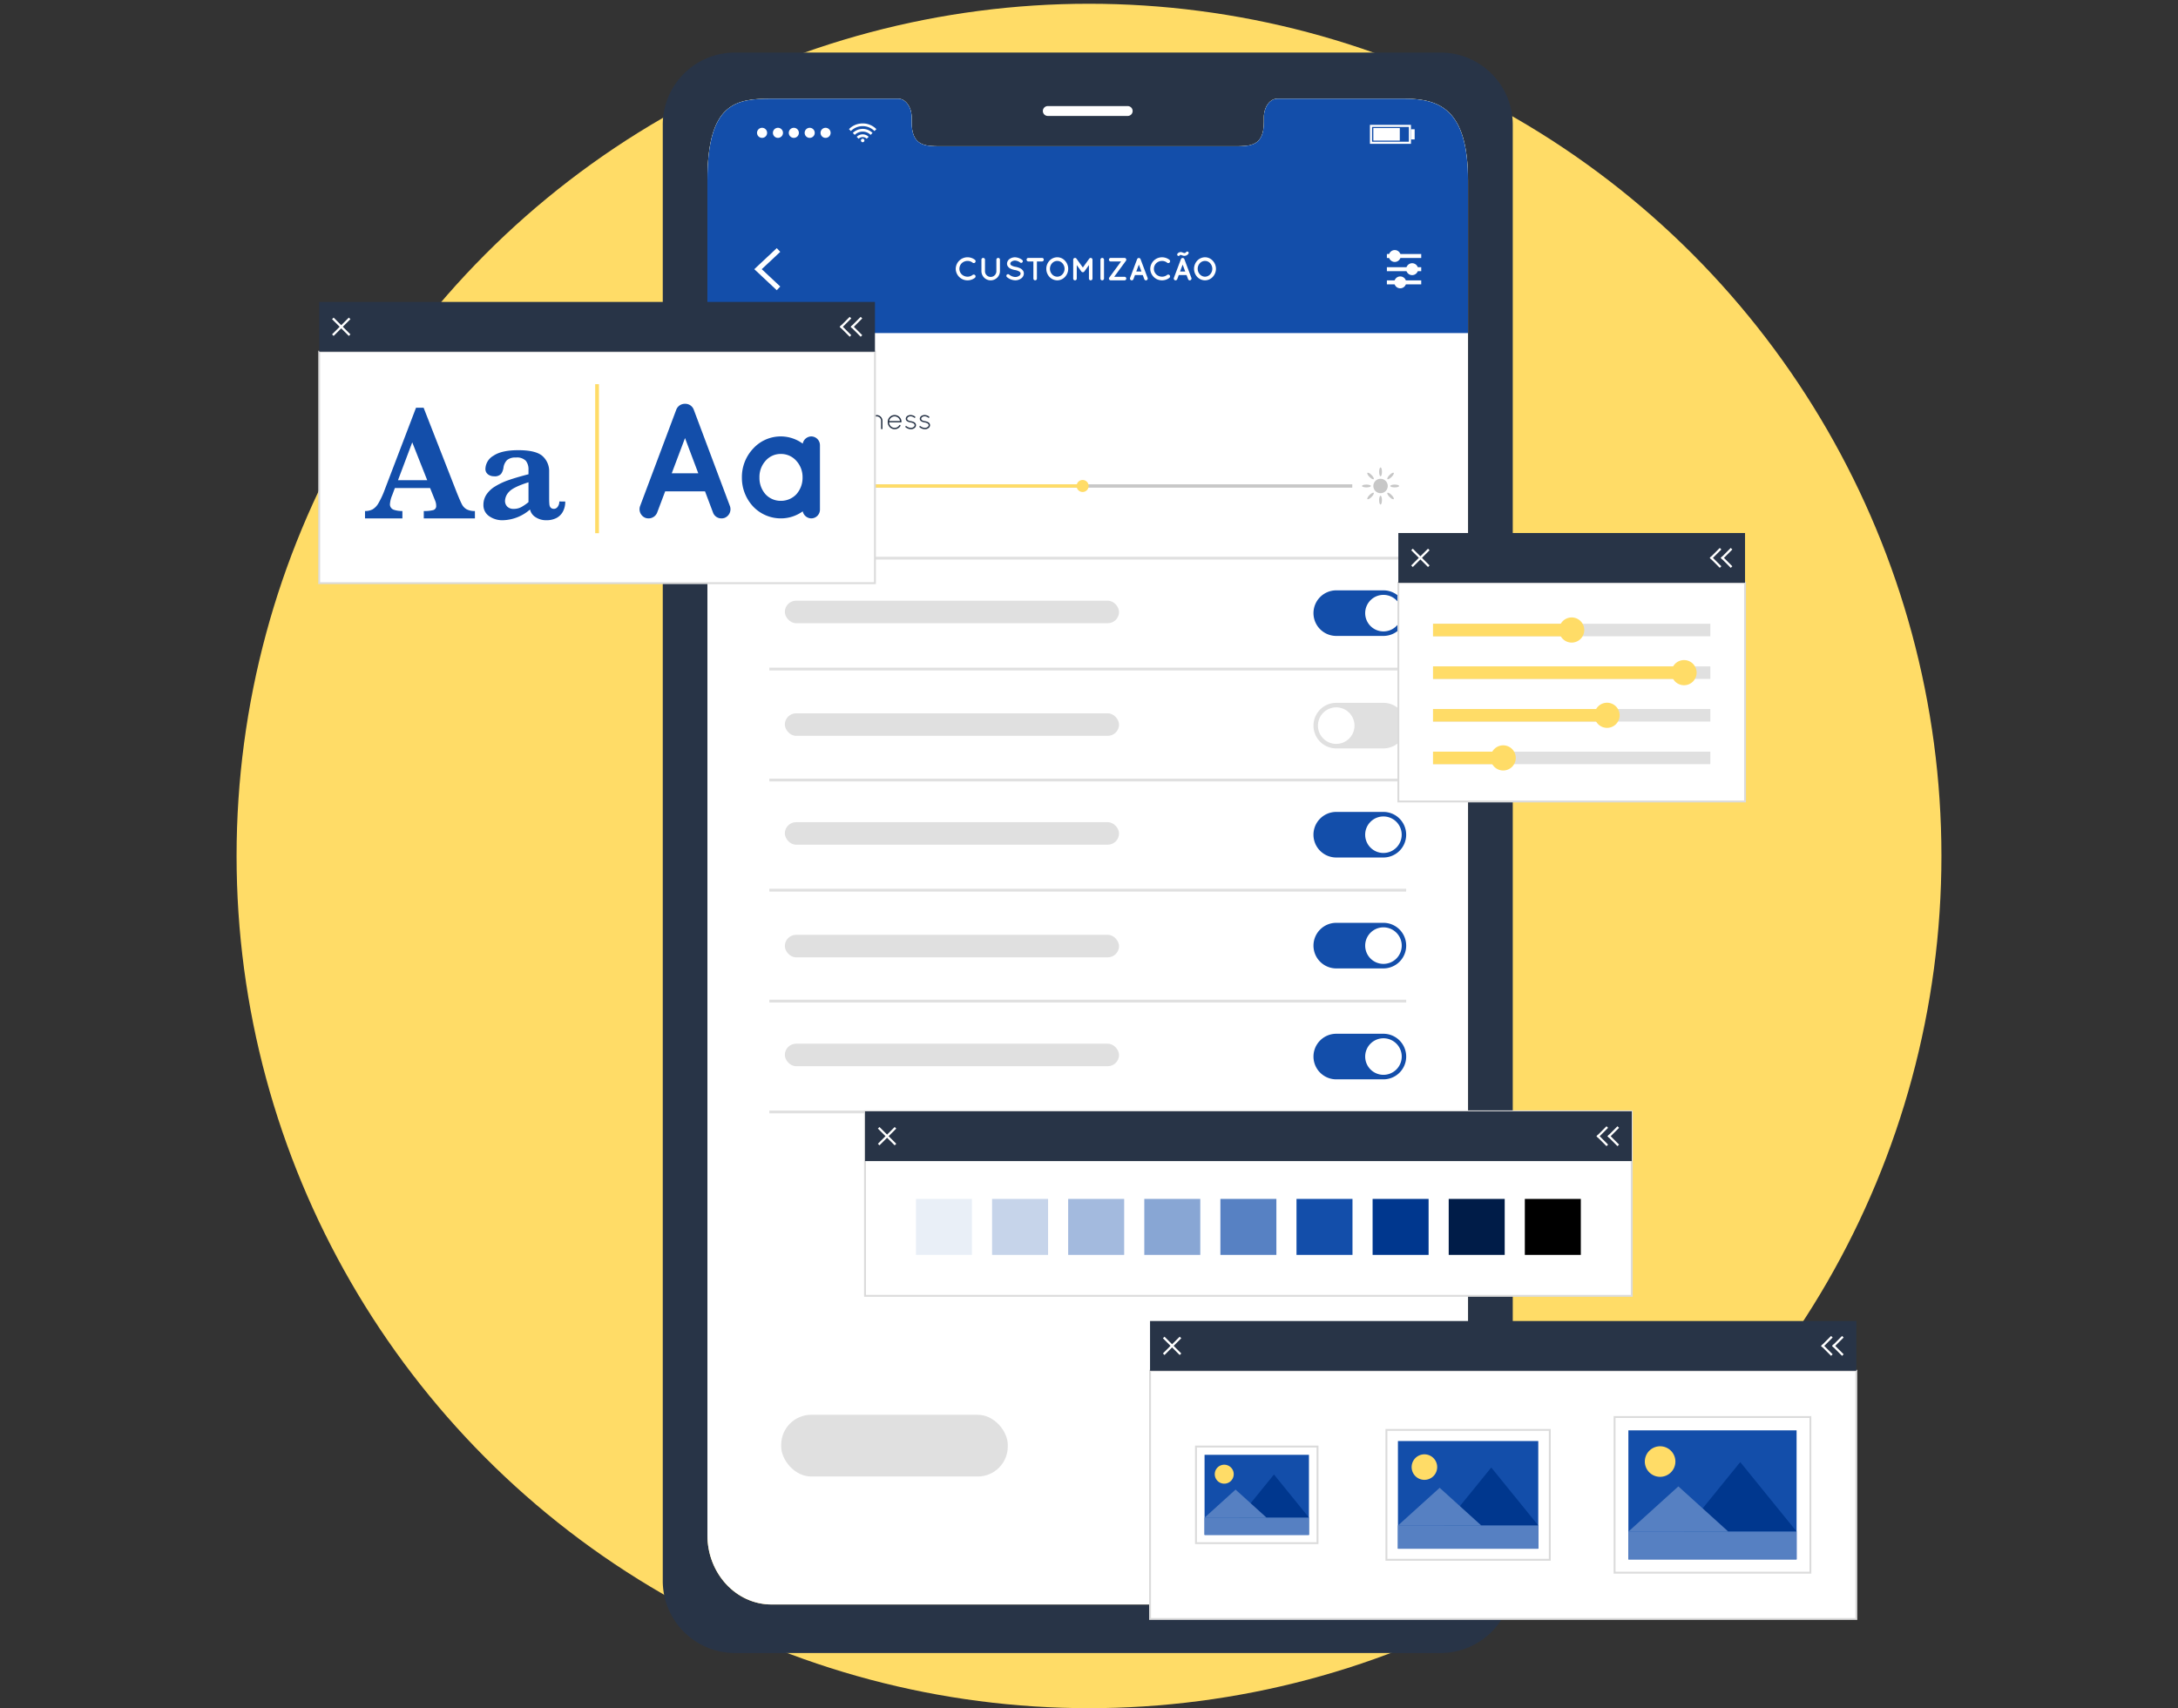<svg xmlns="http://www.w3.org/2000/svg" width="580" height="455" viewBox="0 0 580 455">
  <rect x="0" y="0" width="580" height="455" fill="#333333" stroke="none"/>
  <g id="Grupo_11836" data-name="Grupo 11836" transform="translate(-1000 -835)">
    <rect id="Retângulo_1121" data-name="Retângulo 1121" width="580" height="455" transform="translate(1000 835)" fill="none"/>
    <circle id="Elipse_148" data-name="Elipse 148" cx="227" cy="227" r="227" transform="translate(1063 836)" fill="#ffdc67"/>
    <g id="Grupo_5455" data-name="Grupo 5455" transform="translate(414.289 681.279)">
      <g id="Device" transform="translate(762.205 167.721)">
        <g id="Grupo_5402" data-name="Grupo 5402">
          <g id="Grupo_5376" data-name="Grupo 5376">
            <path id="Caminho_4270" data-name="Caminho 4270" d="M960.168,167.721H771.92a19.218,19.218,0,0,0-19.041,19.4V574.627a19.232,19.232,0,0,0,19.041,19.4H960.168a19.251,19.251,0,0,0,19.063-19.4V187.118A19.237,19.237,0,0,0,960.168,167.721Zm7.149,394.925c0,10.2-7.639,18.451-17.059,18.451H781.852c-9.443,0-17.081-8.251-17.081-18.451V201.805c0-20.778,7.639-21.791,17.081-21.791h33.739c1.96,0,3.563,2.227,3.563,4.988v1.191c0,6.469,3.541,6.492,7.884,6.492H905.05c4.387,0,7.906-.022,7.906-6.492V185c0-2.761,1.581-4.988,3.574-4.988h33.728c9.42,0,17.059,2.761,17.059,21.791Z" transform="translate(-752.879 -167.721)" fill="#283447"/>
            <line id="Linha_1" data-name="Linha 1" x1="0.635" transform="translate(11.263 372.054)" fill="none"/>
            <g id="Grupo_5375" data-name="Grupo 5375" transform="translate(11.892 12.293)">
              <path id="Caminho_4271" data-name="Caminho 4271" d="M966.1,200.552V561.393c0,10.2-7.639,18.451-17.059,18.451H780.64c-9.443,0-17.081-8.251-17.081-18.451V200.552c0-20.778,7.639-21.791,17.081-21.791h33.739c1.96,0,3.563,2.227,3.563,4.988v1.191c0,6.469,3.541,6.492,7.884,6.492h78.012c4.387,0,7.906-.022,7.906-6.492v-1.191c0-2.761,1.581-4.988,3.574-4.988h33.728C958.466,178.761,966.1,181.522,966.1,200.552Z" transform="translate(-763.559 -178.761)" fill="#fff"/>
              <g id="Grupo_5374" data-name="Grupo 5374">
                <path id="Caminho_4272" data-name="Caminho 4272" d="M966.1,200.552v40.637H763.559V200.552c0-20.778,7.639-21.791,17.081-21.791h33.739c1.96,0,3.563,2.227,3.563,4.988v1.191c0,6.469,3.541,6.492,7.884,6.492h78.012c4.387,0,7.906-.022,7.906-6.492v-1.191c0-2.761,1.581-4.988,3.574-4.988h33.728C958.466,178.761,966.1,181.522,966.1,200.552Z" transform="translate(-763.559 -178.761)" fill="#134eaa"/>
                <g id="Grupo_5369" data-name="Grupo 5369" transform="translate(13.212 6.587)">
                  <g id="u5Zjqx" transform="translate(24.481)">
                    <g id="Grupo_5366" data-name="Grupo 5366">
                      <path id="Caminho_4273" data-name="Caminho 4273" d="M804.712,186.195c-.109.108-.218.215-.326.323l-.185.186a4.436,4.436,0,0,0-6.283,0c-.059-.06-.117-.122-.176-.184l-.322-.323-.01-.006v-.008l.023-.02c.138-.121.272-.248.413-.365a5.066,5.066,0,0,1,2.216-1.031c.208-.039.421-.059.631-.085.071-.009.538-.01.552-.009.144.011.287.017.431.032a4.878,4.878,0,0,1,1.158.277,4.975,4.975,0,0,1,.784.366,4.8,4.8,0,0,1,.748.524c.118.1.23.206.345.31Z" transform="translate(-797.41 -184.677)" fill="#fff"/>
                      <path id="Caminho_4274" data-name="Caminho 4274" d="M798.846,187.58l-.514-.511a3.63,3.63,0,0,1,2.1-1.052,3.672,3.672,0,0,1,3.151,1.046l-.517.514a2.983,2.983,0,0,0-4.216,0Z" transform="translate(-797.305 -184.529)" fill="#fff"/>
                      <path id="Caminho_4275" data-name="Caminho 4275" d="M802.443,187.947l-.513.511a1.524,1.524,0,0,0-2.159,0l-.511-.511A2.237,2.237,0,0,1,802.443,187.947Z" transform="translate(-797.2 -184.381)" fill="#fff"/>
                    </g>
                    <path id="Caminho_4276" data-name="Caminho 4276" d="M801.2,188.8a.463.463,0,1,1-.463-.463A.463.463,0,0,1,801.2,188.8Z" transform="translate(-797.085 -184.261)" fill="#fff"/>
                  </g>
                  <g id="Grupo_5367" data-name="Grupo 5367" transform="translate(0 1.161)">
                    <path id="Caminho_4277" data-name="Caminho 4277" d="M775.424,187.061a1.342,1.342,0,1,1,1.343,1.343A1.343,1.343,0,0,1,775.424,187.061Z" transform="translate(-775.424 -185.719)" fill="#fff"/>
                    <path id="Caminho_4278" data-name="Caminho 4278" d="M779.221,187.061a1.342,1.342,0,1,1,1.343,1.343A1.343,1.343,0,0,1,779.221,187.061Z" transform="translate(-774.993 -185.719)" fill="#fff"/>
                    <path id="Caminho_4279" data-name="Caminho 4279" d="M783.018,187.061a1.342,1.342,0,1,1,1.343,1.343A1.343,1.343,0,0,1,783.018,187.061Z" transform="translate(-774.562 -185.719)" fill="#fff"/>
                    <path id="Caminho_4280" data-name="Caminho 4280" d="M786.815,187.061a1.342,1.342,0,1,1,1.343,1.343A1.343,1.343,0,0,1,786.815,187.061Z" transform="translate(-774.131 -185.719)" fill="#fff"/>
                    <path id="Caminho_4281" data-name="Caminho 4281" d="M790.612,187.061a1.342,1.342,0,1,1,1.343,1.343A1.343,1.343,0,0,1,790.612,187.061Z" transform="translate(-773.7 -185.719)" fill="#fff"/>
                  </g>
                  <g id="Grupo_5368" data-name="Grupo 5368" transform="translate(163.217 0.371)">
                    <path id="Caminho_4282" data-name="Caminho 4282" d="M932.931,190.072H922V185.01h10.927Zm-10.37-.557h9.813v-3.948h-9.813Z" transform="translate(-922.004 -185.01)" fill="#fff"/>
                    <rect id="Retângulo_1168" data-name="Retângulo 1168" width="7.044" height="3.343" transform="translate(0.906 0.86)" fill="#fff"/>
                    <rect id="Retângulo_1169" data-name="Retângulo 1169" width="0.972" height="2.708" transform="translate(10.934 1.177)" fill="#fff"/>
                  </g>
                </g>
                <g id="Grupo_5370" data-name="Grupo 5370" transform="translate(12.481 39.802)">
                  <path id="Caminho_4283" data-name="Caminho 4283" d="M780.752,225.719l-5.984-5.607,5.984-5.606.929.989-4.928,4.617,4.928,4.618Z" transform="translate(-774.768 -214.506)" fill="#fff"/>
                </g>
                <g id="Grupo_5371" data-name="Grupo 5371" transform="translate(180.941 40.312)">
                  <rect id="Retângulo_1170" data-name="Retângulo 1170" width="9.147" height="1.061" transform="translate(0 1.054)" fill="#fff"/>
                  <rect id="Retângulo_1171" data-name="Retângulo 1171" width="9.147" height="1.061" transform="translate(0 4.566)" fill="#fff"/>
                  <rect id="Retângulo_1172" data-name="Retângulo 1172" width="9.147" height="1.061" transform="translate(0 8.078)" fill="#fff"/>
                  <circle id="Elipse_127" data-name="Elipse 127" cx="1.585" cy="1.585" r="1.585" transform="translate(0.513)" fill="#fff"/>
                  <path id="Caminho_4284" data-name="Caminho 4284" d="M933.843,219.7a1.585,1.585,0,1,1-1.585-1.585A1.585,1.585,0,0,1,933.843,219.7Z" transform="translate(-925.532 -214.606)" fill="#fff"/>
                  <circle id="Elipse_128" data-name="Elipse 128" cx="1.585" cy="1.585" r="1.585" transform="translate(1.971 7.023)" fill="#fff"/>
                </g>
                <g id="Grupo_7239" data-name="Grupo 7239" transform="translate(18.05 -26.959)">
                  <g id="Grupo_7239-2" data-name="Grupo 7239">
                    <path id="Caminho_4293" data-name="Caminho 4293" d="M48.075,72.266a3.13,3.13,0,0,1,3.13-3.07,3.2,3.2,0,0,1,1.971.665.49.49,0,1,1-.6.776,2.119,2.119,0,0,0-1.373-.469,2.252,2.252,0,0,0-1.534.614,2.1,2.1,0,0,0-.622,1.484,2.072,2.072,0,0,0,.622,1.484,2.26,2.26,0,0,0,1.534.615,2.138,2.138,0,0,0,1.373-.47.518.518,0,0,1,.683.094.5.5,0,0,1-.085.683,3.205,3.205,0,0,1-1.971.666A3.122,3.122,0,0,1,48.075,72.266Z" fill="#fff"/>
                    <path id="Caminho_6782" data-name="Caminho 6782" d="M99.875,72.266A3.13,3.13,0,0,1,103,69.2a3.2,3.2,0,0,1,1.971.665.49.49,0,1,1-.6.776A2.119,2.119,0,0,0,103,70.168a2.25,2.25,0,0,0-1.534.614,2.1,2.1,0,0,0-.622,1.484,2.072,2.072,0,0,0,.622,1.484,2.26,2.26,0,0,0,1.534.615,2.138,2.138,0,0,0,1.373-.47.518.518,0,0,1,.683.094.5.5,0,0,1-.085.683,3.205,3.205,0,0,1-1.971.666A3.122,3.122,0,0,1,99.875,72.266Z" fill="#fff"/>
                    <path id="Caminho_4294" data-name="Caminho 4294" d="M57.383,75.337a2.461,2.461,0,0,1-2.465-2.457V69.835a.462.462,0,0,1,.455-.469h.014a.474.474,0,0,1,.479.469v3.037a1.518,1.518,0,1,0,3.035.079c0-.027,0-.053,0-.079V69.835a.469.469,0,0,1,.469-.469h.009a.462.462,0,0,1,.47.454v3.052A2.468,2.468,0,0,1,57.383,75.337Z" fill="#fff"/>
                    <path id="Caminho_4295" data-name="Caminho 4295" d="M61.66,73.853a.442.442,0,0,1,.622-.059,2.786,2.786,0,0,0,1.629.656,1.849,1.849,0,0,0,1.067-.315.767.767,0,0,0,.366-.615.487.487,0,0,0-.077-.273.793.793,0,0,0-.256-.256,3.39,3.39,0,0,0-1.168-.4h-.017a4.7,4.7,0,0,1-1.1-.332,1.851,1.851,0,0,1-.794-.666,1.323,1.323,0,0,1-.2-.7,1.578,1.578,0,0,1,.683-1.246A2.516,2.516,0,0,1,63.89,69.2a3.334,3.334,0,0,1,1.858.681.437.437,0,0,1,.12.606.432.432,0,0,1-.593.137l-.013-.009a2.475,2.475,0,0,0-1.373-.546,1.627,1.627,0,0,0-.955.29.674.674,0,0,0-.324.538.409.409,0,0,0,.06.238.8.8,0,0,0,.23.223,2.958,2.958,0,0,0,1.066.374h.017a5.052,5.052,0,0,1,1.177.359,1.991,1.991,0,0,1,.854.708,1.389,1.389,0,0,1,.2.725,1.65,1.65,0,0,1-.734,1.322,2.667,2.667,0,0,1-1.578.487,3.673,3.673,0,0,1-2.184-.853A.454.454,0,0,1,61.66,73.853Z" fill="#fff"/>
                    <path id="Caminho_4296" data-name="Caminho 4296" d="M71.054,70.309H69.692v4.554a.462.462,0,0,1-.454.47h-.014a.469.469,0,0,1-.469-.467V70.309H67.412a.475.475,0,0,1-.469-.478.461.461,0,0,1,.453-.469h3.658a.467.467,0,0,1,.469.465v0A.48.48,0,0,1,71.054,70.309Z" fill="#fff"/>
                    <path id="Caminho_4297" data-name="Caminho 4297" d="M77.165,70.108a3.131,3.131,0,0,1,0,4.316,2.8,2.8,0,0,1-2.038.913,2.88,2.88,0,0,1-2.09-.913,3.182,3.182,0,0,1,0-4.316,2.845,2.845,0,0,1,2.09-.912A2.755,2.755,0,0,1,77.165,70.108Zm-.11,2.158a2.208,2.208,0,0,0-.58-1.492,1.84,1.84,0,0,0-2.6-.13,1.771,1.771,0,0,0-.13.13,2.165,2.165,0,0,0-.579,1.492,2.129,2.129,0,0,0,.579,1.484,1.822,1.822,0,0,0,2.572.157,1.937,1.937,0,0,0,.157-.157A2.174,2.174,0,0,0,77.055,72.266Z" fill="#fff"/>
                    <path id="Caminho_4298" data-name="Caminho 4298" d="M84.494,69.835v5.032a.481.481,0,0,1-.477.47.469.469,0,0,1-.469-.467V71.277l-1.229,1.7a.462.462,0,0,1-.383.2h-.017a.481.481,0,0,1-.393-.2l-1.219-1.7v3.59a.474.474,0,0,1-.948,0V69.835a.474.474,0,0,1,.47-.469h.025a.461.461,0,0,1,.376.2l1.7,2.354,1.7-2.354a.463.463,0,0,1,.384-.2h.009A.484.484,0,0,1,84.494,69.835Z" fill="#fff"/>
                    <path id="Caminho_4299" data-name="Caminho 4299" d="M86.613,69.835a.461.461,0,0,1,.453-.469h.016a.474.474,0,0,1,.478.469v5.032a.476.476,0,0,1-.478.47.462.462,0,0,1-.469-.455V69.835Z" fill="#fff"/>
                    <path id="Caminho_4300" data-name="Caminho 4300" d="M93.409,70.117,90.27,74.391h2.747a.476.476,0,0,1,.478.476h0a.47.47,0,0,1-.47.47H89.34a.3.3,0,0,1-.085-.009.038.038,0,0,1-.027-.008c-.017,0-.034-.009-.059-.009-.009-.009-.018-.009-.026-.026a.163.163,0,0,1-.043-.018c-.016-.008-.025-.008-.033-.017v-.009a.039.039,0,0,1-.026-.017.271.271,0,0,1-.034-.042.164.164,0,0,1-.033-.026c-.009-.009-.018-.026-.026-.035a.37.37,0,0,1-.017-.042c-.009-.017-.027-.026-.027-.042a.114.114,0,0,0-.017-.051.05.05,0,0,1-.009-.035c0-.017-.008-.042-.008-.06v-.033a.135.135,0,0,1,.008-.06v-.042c.009-.009.009-.026.018-.042s.006-.029.008-.043a.045.045,0,0,0,.027-.033.186.186,0,0,0,.025-.043h.009L92.1,70.315H89.34a.475.475,0,0,1-.469-.478.462.462,0,0,1,.455-.469h3.758c.009,0,.027.008.036.008.025,0,.033.009.051.009a.041.041,0,0,1,.033.018.047.047,0,0,1,.042.026c.017.008.026.017.043.025H93.3c.016.009.016.018.024.026a.1.1,0,0,1,.033.035c.009.009.018.026.027.033a.063.063,0,0,1,.033.035.188.188,0,0,0,.027.042.068.068,0,0,0,.017.035.3.3,0,0,0,.008.051.047.047,0,0,1,.018.043.11.11,0,0,1,.009.051V69.9a.067.067,0,0,0-.009.035c0,.026-.018.035-.018.051a.166.166,0,0,1-.017.051c-.008.009-.008.018-.017.026a.273.273,0,0,1-.026.043Z" fill="#fff"/>
                    <path id="Caminho_4301" data-name="Caminho 4301" d="M97.881,73.929H95.809l-.418,1.109a.481.481,0,0,1-.444.3.517.517,0,0,1-.161-.026A.485.485,0,0,1,94.5,74.7l1.885-5.023a.491.491,0,0,1,.9,0L99.173,74.7a.484.484,0,0,1-.281.615.489.489,0,0,1-.161.026.458.458,0,0,1-.435-.3Zm-.35-.939-.691-1.834-.69,1.834Z" fill="#fff"/>
                    <path id="Caminho_6783" data-name="Caminho 6783" d="M109.543,73.929h-2.072l-.418,1.109a.481.481,0,0,1-.444.3.517.517,0,0,1-.161-.026.485.485,0,0,1-.282-.615l1.885-5.023a.491.491,0,0,1,.9,0l1.884,5.023a.484.484,0,0,1-.281.615.489.489,0,0,1-.161.026.458.458,0,0,1-.435-.3Zm-.35-.939-.691-1.834-.69,1.834Z" fill="#fff"/>
                    <path id="Caminho_4304" data-name="Caminho 4304" d="M116.51,70.108a3.135,3.135,0,0,1,0,4.316,2.8,2.8,0,0,1-2.039.913,2.88,2.88,0,0,1-2.09-.913,3.182,3.182,0,0,1,0-4.316,2.845,2.845,0,0,1,2.09-.912A2.759,2.759,0,0,1,116.51,70.108Zm-.111,2.158a2.208,2.208,0,0,0-.58-1.492,1.832,1.832,0,0,0-1.347-.606,1.857,1.857,0,0,0-1.383.606,2.17,2.17,0,0,0-.579,1.492,2.135,2.135,0,0,0,.579,1.484,1.87,1.87,0,0,0,1.383.615,1.847,1.847,0,0,0,1.347-.615,2.173,2.173,0,0,0,.581-1.484Z" fill="#fff"/>
                  </g>
                  <g id="Grupo_7239-3" data-name="Grupo 7239">
                    <path id="Caminho_6782-2" data-name="Caminho 6782" d="M107.424,68.84a.375.375,0,0,1-.31-.586,1.1,1.1,0,0,1,1.356-.331l.125.043a1.815,1.815,0,0,0,.336.1c.244.046.434-.171.51-.261a.375.375,0,1,1,.575.481,1.318,1.318,0,0,1-1.194.522,2.5,2.5,0,0,1-.475-.131l-.115-.039c-.378-.127-.437-.046-.5.041A.372.372,0,0,1,107.424,68.84Z" fill="#fff"/>
                  </g>
                </g>
              </g>
              <path id="Caminho_4306" data-name="Caminho 4306" d="M866.374,183.152h-21.28a1.313,1.313,0,0,1-1.314-1.314h0a1.313,1.313,0,0,1,1.314-1.314h21.28a1.313,1.313,0,0,1,1.314,1.314h0A1.313,1.313,0,0,1,866.374,183.152Z" transform="translate(-754.454 -178.561)" fill="#fff"/>
            </g>
          </g>
          <g id="Grupo_5401" data-name="Grupo 5401" transform="translate(28.378 94.914)">
            <g id="Grupo_5379" data-name="Grupo 5379" transform="translate(0.004 48.333)">
              <line id="Linha_2" data-name="Linha 2" x2="169.592" transform="translate(0 20.967)" fill="none" stroke="#e0e0e0" stroke-miterlimit="10" stroke-width="0.75"/>
              <g id="Grupo_5377" data-name="Grupo 5377" transform="translate(144.902)">
                <path id="Caminho_4307" data-name="Caminho 4307" d="M927.119,308.509H914.573a6.071,6.071,0,0,1-6.072-6.071h0a6.071,6.071,0,0,1,6.072-6.072h12.546a6.071,6.071,0,0,1,6.072,6.072h0A6.071,6.071,0,0,1,927.119,308.509Z" transform="translate(-908.501 -296.366)" fill="#134eaa"/>
                <path id="Caminho_4308" data-name="Caminho 4308" d="M930.6,302.315a4.866,4.866,0,1,1-4.866-4.866A4.866,4.866,0,0,1,930.6,302.315Z" transform="translate(-907.098 -296.243)" fill="#fff"/>
              </g>
              <rect id="Retângulo_1363" data-name="Retângulo 1363" width="89" height="6" rx="3" transform="translate(4.124 2.754)" fill="#e0e0e0"/>
            </g>
            <g id="Grupo_5382" data-name="Grupo 5382" transform="translate(0.004 78.296)">
              <line id="Linha_3" data-name="Linha 3" x2="169.592" transform="translate(0 20.555)" fill="none" stroke="#e0e0e0" stroke-miterlimit="10" stroke-width="0.75"/>
              <g id="Grupo_5380" data-name="Grupo 5380" transform="translate(144.902)">
                <path id="Caminho_4328" data-name="Caminho 4328" d="M914.573,323.275H927.12a6.071,6.071,0,0,1,6.071,6.072h0a6.072,6.072,0,0,1-6.071,6.072H914.573a6.072,6.072,0,0,1-6.072-6.072h0A6.071,6.071,0,0,1,914.573,323.275Z" transform="translate(-908.501 -323.275)" fill="#e0e0e0"/>
                <path id="Caminho_4329" data-name="Caminho 4329" d="M909.571,329.224a4.866,4.866,0,1,1,4.866,4.866A4.866,4.866,0,0,1,909.571,329.224Z" transform="translate(-908.38 -323.152)" fill="#fff"/>
              </g>
              <rect id="Retângulo_1362" data-name="Retângulo 1362" width="89" height="6" rx="3" transform="translate(4.124 2.791)" fill="#e0e0e0"/>
            </g>
            <g id="Grupo_5385" data-name="Grupo 5385" transform="translate(0.004 136.894)">
              <line id="Linha_4" data-name="Linha 4" x2="169.592" transform="translate(0 20.85)" fill="none" stroke="#e0e0e0" stroke-miterlimit="10" stroke-width="0.75"/>
              <g id="Grupo_5383" data-name="Grupo 5383" transform="translate(144.902)">
                <path id="Caminho_4338" data-name="Caminho 4338" d="M927.12,375.9H914.573a6.071,6.071,0,0,0-6.072,6.072h0a6.072,6.072,0,0,0,6.072,6.072h12.546a6.072,6.072,0,0,0,6.072-6.072h0A6.071,6.071,0,0,0,927.12,375.9Z" transform="translate(-908.501 -375.9)" fill="#134eaa"/>
                <path id="Caminho_4339" data-name="Caminho 4339" d="M930.6,381.849a4.866,4.866,0,1,0-4.866,4.866A4.865,4.865,0,0,0,930.6,381.849Z" transform="translate(-907.098 -375.777)" fill="#fff"/>
              </g>
              <rect id="Retângulo_1365" data-name="Retângulo 1365" width="89" height="6" rx="3" transform="translate(4.124 3.193)" fill="#e0e0e0"/>
            </g>
            <g id="Grupo_5388" data-name="Grupo 5388" transform="translate(0.004 166.443)">
              <line id="Linha_5" data-name="Linha 5" x2="169.592" transform="translate(0 20.822)" fill="none" stroke="#e0e0e0" stroke-miterlimit="10" stroke-width="0.75"/>
              <g id="Grupo_5386" data-name="Grupo 5386" transform="translate(144.902)">
                <path id="Caminho_4348" data-name="Caminho 4348" d="M927.12,402.437H914.573a6.072,6.072,0,0,0-6.072,6.072h0a6.071,6.071,0,0,0,6.072,6.072h12.546a6.071,6.071,0,0,0,6.072-6.072h0A6.072,6.072,0,0,0,927.12,402.437Z" transform="translate(-908.501 -402.437)" fill="#134eaa"/>
                <path id="Caminho_4349" data-name="Caminho 4349" d="M930.6,408.386a4.866,4.866,0,1,0-4.866,4.866A4.866,4.866,0,0,0,930.6,408.386Z" transform="translate(-907.098 -402.314)" fill="#fff"/>
              </g>
              <rect id="Retângulo_1366" data-name="Retângulo 1366" width="89" height="6" rx="3" transform="translate(4.124 2.644)" fill="#e0e0e0"/>
            </g>
            <g id="Grupo_5391" data-name="Grupo 5391" transform="translate(0 107.352)">
              <line id="Linha_6" data-name="Linha 6" x2="169.592" transform="translate(0 20.843)" fill="none" stroke="#e0e0e0" stroke-miterlimit="10" stroke-width="0.75"/>
              <g id="Grupo_5389" data-name="Grupo 5389" transform="translate(144.902)">
                <path id="Caminho_4367" data-name="Caminho 4367" d="M927.115,361.513H914.569a6.071,6.071,0,0,1-6.072-6.071h0a6.071,6.071,0,0,1,6.072-6.072h12.546a6.071,6.071,0,0,1,6.072,6.072h0A6.071,6.071,0,0,1,927.115,361.513Z" transform="translate(-908.497 -349.37)" fill="#134eaa"/>
                <circle id="Elipse_129" data-name="Elipse 129" cx="4.866" cy="4.866" r="4.866" transform="translate(13.766 1.205)" fill="#fff"/>
              </g>
              <rect id="Retângulo_1364" data-name="Retângulo 1364" width="89" height="6" rx="3" transform="translate(4.128 2.734)" fill="#e0e0e0"/>
            </g>
            <g id="Grupo_5393" data-name="Grupo 5393" transform="translate(106.098 267.933)">
              <rect id="Retângulo_1173" data-name="Retângulo 1173" width="60.342" height="16.442" fill="#ffc727"/>
              <g id="Grupo_5392" data-name="Grupo 5392" transform="translate(19.421 4.705)">
                <path id="Caminho_4378" data-name="Caminho 4378" d="M891.188,502.743a.47.47,0,0,1,.659-.063,2.955,2.955,0,0,0,1.727.7,1.951,1.951,0,0,0,1.13-.334.813.813,0,0,0,.389-.651.515.515,0,0,0-.081-.289.854.854,0,0,0-.272-.271,3.634,3.634,0,0,0-1.237-.425h-.019a4.841,4.841,0,0,1-1.166-.352,1.943,1.943,0,0,1-.841-.7,1.385,1.385,0,0,1-.208-.742,1.669,1.669,0,0,1,.723-1.32,2.675,2.675,0,0,1,1.565-.479,3.539,3.539,0,0,1,1.971.723.466.466,0,0,1,.126.641.456.456,0,0,1-.641.136,2.618,2.618,0,0,0-1.455-.578,1.732,1.732,0,0,0-1.013.306.723.723,0,0,0-.342.57.436.436,0,0,0,.062.253.868.868,0,0,0,.244.235,3.087,3.087,0,0,0,1.13.4h.018a5.307,5.307,0,0,1,1.247.379,2.121,2.121,0,0,1,.9.75,1.466,1.466,0,0,1,.217.768,1.751,1.751,0,0,1-.777,1.4,2.829,2.829,0,0,1-1.672.516,3.9,3.9,0,0,1-2.314-.905A.48.48,0,0,1,891.188,502.743Z" transform="translate(-891.089 -497.808)" fill="#fff"/>
                <path id="Caminho_4379" data-name="Caminho 4379" d="M899.916,502.805h-2.2l-.443,1.175a.507.507,0,0,1-.469.316.5.5,0,0,1-.173-.027.513.513,0,0,1-.3-.65l2-5.324a.506.506,0,0,1,.479-.317.5.5,0,0,1,.479.317l2,5.324a.513.513,0,0,1-.3.65.462.462,0,0,1-.171.027.485.485,0,0,1-.461-.316Zm-.371-.994-.733-1.943-.732,1.943Z" transform="translate(-890.497 -497.789)" fill="#fff"/>
                <path id="Caminho_4380" data-name="Caminho 4380" d="M903.26,504.2a.45.45,0,0,0-.062-.046c0-.009-.01-.009-.01-.027a.234.234,0,0,1-.044-.053.01.01,0,0,1-.01-.01.29.29,0,0,0-.045-.071l-2.215-5.279a.495.495,0,0,1,.913-.38l1.763,4.185,1.763-4.185a.5.5,0,0,1,.922.38L904,503.993a.223.223,0,0,1-.036.071c0,.01,0,.01-.009.01-.009.018-.036.036-.046.053a.057.057,0,0,1-.017.027c-.019.019-.037.028-.055.046l-.019.009a.533.533,0,0,1-.071.046c-.01,0-.01,0-.019.009a.194.194,0,0,0-.072.019h-.018a.384.384,0,0,1-.09.008.356.356,0,0,1-.09-.008h-.018a.2.2,0,0,0-.074-.019.009.009,0,0,0-.009-.009h-.009c-.018-.01-.053-.037-.081-.055Z" transform="translate(-889.983 -497.783)" fill="#fff"/>
                <path id="Caminho_4381" data-name="Caminho 4381" d="M907.007,503.8v-5.334a.49.49,0,0,1,.5-.5h2.955a.5.5,0,0,1,.5.5.509.509,0,0,1-.5.507h-2.45v1.654h2.107a.5.5,0,0,1,0,1H908.01v1.663h2.45a.5.5,0,0,1,0,1h-2.928c-.018,0-.018-.008-.018-.008l-.009.008A.5.5,0,0,1,907.007,503.8Z" transform="translate(-889.283 -497.79)" fill="#fff"/>
              </g>
            </g>
            <g id="Grupo_5395" data-name="Grupo 5395" transform="translate(3.159 267.933)">
              <rect id="Retângulo_1174" data-name="Retângulo 1174" width="60.342" height="16.442" rx="8" fill="#e0e0e0"/>
            </g>
            <g id="Grupo_5397" data-name="Grupo 5397" transform="translate(3.965)">
              <g id="Grupo_5396" data-name="Grupo 5396">
                <path id="Caminho_4389" data-name="Caminho 4389" d="M781.925,253.146a.189.189,0,0,1,.186-.186h1.209a1.347,1.347,0,0,1,.828,2.41,1.545,1.545,0,0,1-.488,3.013H782.1a.182.182,0,0,1-.178-.186Zm1.4,2.13a.969.969,0,0,0,0-1.937H782.3v1.937Zm.341,2.727a1.17,1.17,0,0,0,0-2.339H782.3V258Z" transform="translate(-781.925 -252.96)" fill="#283447"/>
                <path id="Caminho_4390" data-name="Caminho 4390" d="M785.986,254.614a.185.185,0,0,1,.194-.186.182.182,0,0,1,.178.186v.836a.613.613,0,0,1,.053-.092,1.832,1.832,0,0,1,1.519-.93.183.183,0,0,1,.186.186.188.188,0,0,1-.186.186,1.369,1.369,0,0,0-1.1.62,3.388,3.388,0,0,0-.457.883.115.115,0,0,0-.016.061v1.666a.182.182,0,0,1-.178.186.185.185,0,0,1-.194-.186Z" transform="translate(-781.464 -252.793)" fill="#283447"/>
                <path id="Caminho_4391" data-name="Caminho 4391" d="M789.051,253.494a.189.189,0,0,1,.379,0v.178a.19.19,0,1,1-.379,0Zm0,1.239a.189.189,0,0,1,.379,0v3.424a.189.189,0,0,1-.379,0Z" transform="translate(-781.116 -252.921)" fill="#283447"/>
                <path id="Caminho_4392" data-name="Caminho 4392" d="M794.342,257.915a1.783,1.783,0,0,1-1.79,1.782,1.957,1.957,0,0,1-.791-.178.2.2,0,0,1-.077-.247.172.172,0,0,1,.247-.086,1.385,1.385,0,0,0,.62.139,1.406,1.406,0,0,0,1.418-1.41v-.465a1.717,1.717,0,0,1-1.418.744,1.889,1.889,0,0,1,0-3.773,1.737,1.737,0,0,1,1.418.744v-.558a.19.19,0,0,1,.194-.186.186.186,0,0,1,.178.186Zm-.372-1.611a1.418,1.418,0,1,0-1.418,1.527A1.46,1.46,0,0,0,793.97,256.3Z" transform="translate(-780.921 -252.794)" fill="#283447"/>
                <path id="Caminho_4393" data-name="Caminho 4393" d="M798.386,256.082a1.208,1.208,0,0,0-2.41,0v2.138c0,.016-.008.023-.008.031s-.007.023-.014.031a.18.18,0,0,1-.117.092.027.027,0,0,1-.014.008h-.04a.211.211,0,0,1-.146-.061.239.239,0,0,1-.032-.062.172.172,0,0,1-.008-.062v-5.051a.19.19,0,0,1,.38,0v2a1.569,1.569,0,0,1,1.2-.558,1.513,1.513,0,0,1,1.588,1.5V258.2a.19.19,0,0,1-.38,0Z" transform="translate(-780.373 -252.96)" fill="#283447"/>
                <path id="Caminho_4394" data-name="Caminho 4394" d="M801.232,254.77a.2.2,0,0,1-.186.186h-.489v2.766a.3.3,0,0,0,.279.278.216.216,0,0,1,.194.194.207.207,0,0,1-.194.186.645.645,0,0,1-.666-.658v-2.766H799.7c-.185,0-.185-.094-.185-.186s0-.186.185-.186h.473v-1.41a.2.2,0,0,1,.186-.187.209.209,0,0,1,.2.187v1.41h.489A.2.2,0,0,1,801.232,254.77Z" transform="translate(-779.929 -252.957)" fill="#283447"/>
                <path id="Caminho_4395" data-name="Caminho 4395" d="M805.365,255.97a1.169,1.169,0,0,0-1.17-1.17,1.191,1.191,0,0,0-1.178,1.17v2.091a.171.171,0,0,1-.038.086.168.168,0,0,1-.14.069h-.046a.2.2,0,0,1-.125-.1.028.028,0,0,1-.008-.023.027.027,0,0,0-.008-.016v-3.463a.184.184,0,0,1,.186-.186.181.181,0,0,1,.178.186v.364a1.54,1.54,0,0,1,2.72.992v2.06a.186.186,0,1,1-.372,0Z" transform="translate(-779.572 -252.793)" fill="#283447"/>
                <path id="Caminho_4396" data-name="Caminho 4396" d="M806.679,256.327a1.837,1.837,0,0,1,3.672-.14v.031a.175.175,0,0,1-.186.17h-3.114a1.493,1.493,0,0,0,1.472,1.456,1.425,1.425,0,0,0,1.224-.689.183.183,0,0,1,.248-.062.2.2,0,0,1,.062.264,1.809,1.809,0,0,1-1.534.86A1.868,1.868,0,0,1,806.679,256.327Zm.4-.3h2.875a1.466,1.466,0,0,0-1.426-1.232A1.482,1.482,0,0,0,807.074,256.024Z" transform="translate(-779.115 -252.794)" fill="#283447"/>
                <path id="Caminho_4397" data-name="Caminho 4397" d="M810.932,257.426a.184.184,0,0,1,.263-.022,2.035,2.035,0,0,0,1.162.441,1.14,1.14,0,0,0,.72-.233.575.575,0,0,0,.287-.464.6.6,0,0,0-.272-.465,1.9,1.9,0,0,0-.806-.278l-.014-.008a2.171,2.171,0,0,1-.861-.294.792.792,0,0,1-.41-.681.938.938,0,0,1,.41-.744,1.635,1.635,0,0,1,.93-.256,2.036,2.036,0,0,1,1.131.411.2.2,0,0,1,.055.263.186.186,0,0,1-.256.055,1.659,1.659,0,0,0-.93-.38,1.143,1.143,0,0,0-.72.217.57.57,0,0,0-.24.434.458.458,0,0,0,.217.379,1.9,1.9,0,0,0,.775.264h.016a2.655,2.655,0,0,1,.922.31.947.947,0,0,1,.426.775.964.964,0,0,1-.434.767,1.547,1.547,0,0,1-.945.3,2.3,2.3,0,0,1-1.4-.542A.174.174,0,0,1,810.932,257.426Z" transform="translate(-778.637 -252.794)" fill="#283447"/>
                <path id="Caminho_4398" data-name="Caminho 4398" d="M814.289,257.426a.184.184,0,0,1,.263-.022,2.035,2.035,0,0,0,1.162.441,1.14,1.14,0,0,0,.72-.233.575.575,0,0,0,.287-.464.6.6,0,0,0-.272-.465,1.894,1.894,0,0,0-.805-.278l-.016-.008a2.172,2.172,0,0,1-.861-.294.8.8,0,0,1-.411-.681.942.942,0,0,1,.411-.744,1.635,1.635,0,0,1,.93-.256,2.036,2.036,0,0,1,1.131.411.2.2,0,0,1,.055.263.186.186,0,0,1-.256.055,1.659,1.659,0,0,0-.93-.38,1.143,1.143,0,0,0-.721.217.57.57,0,0,0-.241.434.458.458,0,0,0,.217.379,1.9,1.9,0,0,0,.775.264h.016a2.655,2.655,0,0,1,.922.31.95.95,0,0,1,.426.775.967.967,0,0,1-.434.767,1.546,1.546,0,0,1-.945.3,2.306,2.306,0,0,1-1.4-.542A.175.175,0,0,1,814.289,257.426Z" transform="translate(-778.257 -252.794)" fill="#283447"/>
              </g>
            </g>
            <line id="Linha_7" data-name="Linha 7" x2="169.595" transform="translate(0.002 39.758)" fill="none" stroke="#e0e0e0" stroke-miterlimit="10" stroke-width="0.75"/>
            <g id="Grupo_5400" data-name="Grupo 5400" transform="translate(1.881 15.589)">
              <g id="Grupo_5398" data-name="Grupo 5398" transform="translate(0 0.588)">
                <path id="Caminho_4399" data-name="Caminho 4399" d="M786.088,271.6a1.923,1.923,0,1,1-1.923-1.923A1.923,1.923,0,0,1,786.088,271.6Z" transform="translate(-779.806 -267.24)" fill="#c7c7c7"/>
                <ellipse id="Elipse_130" data-name="Elipse 130" cx="0.376" cy="0.806" rx="0.376" ry="0.806" transform="translate(3.983)" fill="#c7c7c7"/>
                <path id="Caminho_4400" data-name="Caminho 4400" d="M782.043,268.944c.314.315.451.689.3.836s-.521.011-.836-.3-.451-.689-.3-.835S781.728,268.63,782.043,268.944Z" transform="translate(-779.93 -267.364)" fill="#c7c7c7"/>
                <path id="Caminho_4401" data-name="Caminho 4401" d="M780.86,271.065c.445,0,.806.168.806.376s-.361.375-.806.375-.806-.168-.806-.375S780.415,271.065,780.86,271.065Z" transform="translate(-780.054 -267.082)" fill="#c7c7c7"/>
                <path id="Caminho_4402" data-name="Caminho 4402" d="M781.511,273.457c.315-.315.689-.451.836-.3s.01.521-.3.836-.689.451-.836.3S781.2,273.772,781.511,273.457Z" transform="translate(-779.93 -266.852)" fill="#c7c7c7"/>
                <path id="Caminho_4403" data-name="Caminho 4403" d="M783.631,274.675c0-.444.168-.806.376-.806s.376.362.376.806-.168.806-.376.806S783.631,275.121,783.631,274.675Z" transform="translate(-779.648 -266.764)" fill="#c7c7c7"/>
                <path id="Caminho_4404" data-name="Caminho 4404" d="M786.023,273.989c-.314-.315-.451-.689-.3-.836s.521-.011.836.3.451.689.3.836S786.338,274.3,786.023,273.989Z" transform="translate(-779.418 -266.852)" fill="#c7c7c7"/>
                <ellipse id="Elipse_131" data-name="Elipse 131" cx="0.806" cy="0.376" rx="0.806" ry="0.376" transform="translate(7.106 3.983)" fill="#c7c7c7"/>
                <path id="Caminho_4405" data-name="Caminho 4405" d="M786.555,269.476c-.315.315-.689.451-.836.3s-.01-.521.3-.836.689-.451.836-.3S786.87,269.161,786.555,269.476Z" transform="translate(-779.418 -267.364)" fill="#c7c7c7"/>
              </g>
              <g id="Grupo_5399" data-name="Grupo 5399" transform="translate(155.94)">
                <circle id="Elipse_132" data-name="Elipse 132" cx="1.923" cy="1.923" r="1.923" transform="translate(3.024 3.024)" fill="#c7c7c7"/>
                <path id="Caminho_4406" data-name="Caminho 4406" d="M924.956,268.14c0,.652-.168,1.181-.375,1.181s-.376-.529-.376-1.181.168-1.18.376-1.18S924.956,267.489,924.956,268.14Z" transform="translate(-919.633 -266.96)" fill="#c7c7c7"/>
                <path id="Caminho_4407" data-name="Caminho 4407" d="M922.505,268.834c.461.461.716.954.569,1.1s-.64-.108-1.1-.569-.716-.954-.569-1.1S922.044,268.373,922.505,268.834Z" transform="translate(-919.956 -266.817)" fill="#c7c7c7"/>
                <path id="Caminho_4408" data-name="Caminho 4408" d="M921.279,271.065c.652,0,1.181.168,1.181.376s-.529.375-1.181.375-1.18-.168-1.18-.375S920.627,271.065,921.279,271.065Z" transform="translate(-920.099 -266.494)" fill="#c7c7c7"/>
                <path id="Caminho_4409" data-name="Caminho 4409" d="M921.973,273.617c.461-.461.954-.716,1.1-.569s-.108.64-.569,1.1-.954.716-1.1.569S921.512,274.079,921.973,273.617Z" transform="translate(-919.956 -266.274)" fill="#c7c7c7"/>
                <path id="Caminho_4410" data-name="Caminho 4410" d="M924.2,274.905c0-.652.168-1.181.376-1.181s.375.529.375,1.181-.168,1.181-.375,1.181S924.2,275.558,924.2,274.905Z" transform="translate(-919.633 -266.192)" fill="#c7c7c7"/>
                <path id="Caminho_4411" data-name="Caminho 4411" d="M926.756,274.149c-.461-.461-.716-.954-.569-1.1s.64.108,1.1.569.716.954.569,1.1S927.217,274.61,926.756,274.149Z" transform="translate(-919.413 -266.274)" fill="#c7c7c7"/>
                <path id="Caminho_4412" data-name="Caminho 4412" d="M928.044,271.817c-.653,0-1.181-.168-1.181-.375s.529-.376,1.181-.376,1.18.168,1.18.376S928.7,271.817,928.044,271.817Z" transform="translate(-919.331 -266.494)" fill="#c7c7c7"/>
                <path id="Caminho_4413" data-name="Caminho 4413" d="M927.289,269.366c-.461.461-.954.716-1.1.569s.108-.64.569-1.1.954-.716,1.1-.569S927.75,268.906,927.289,269.366Z" transform="translate(-919.413 -266.817)" fill="#c7c7c7"/>
              </g>
              <path id="Caminho_6778" data-name="Caminho 6778" d="M0,0H137.4V.888H0Z" transform="translate(15.958 4.503)" fill="#c7c7c7"/>
              <rect id="Retângulo_1176" data-name="Retângulo 1176" width="66.108" height="0.888" transform="translate(15.958 4.503)" fill="#ffdc67"/>
              <circle id="Elipse_133" data-name="Elipse 133" cx="1.604" cy="1.604" r="1.604" transform="translate(79.944 3.342)" fill="#ffdc67"/>
            </g>
          </g>
        </g>
      </g>
      <g id="Screens" transform="translate(670.711 234.143)">
        <g id="Grupo_5454" data-name="Grupo 5454">
          <g id="Grupo_5412" data-name="Grupo 5412">
            <rect id="Retângulo_1177" data-name="Retângulo 1177" width="148" height="61.658" transform="translate(0 13.252)" fill="#fff" stroke="#dbdbdb" stroke-miterlimit="10" stroke-width="0.5"/>
            <g id="Grupo_5408" data-name="Grupo 5408">
              <rect id="Retângulo_1178" data-name="Retângulo 1178" width="148" height="13.252" fill="#283447"/>
              <g id="Grupo_5407" data-name="Grupo 5407" transform="translate(3.428 3.972)">
                <g id="Grupo_5403" data-name="Grupo 5403" transform="translate(0 0.2)">
                  <path id="Caminho_4414" data-name="Caminho 4414" d="M678.259,236.008l-4.47-4.47.42-.418,4.47,4.47Z" transform="translate(-673.79 -231.12)" fill="#fff"/>
                  <path id="Caminho_4415" data-name="Caminho 4415" d="M674.21,236.008l-.42-.418,4.47-4.47.42.418Z" transform="translate(-673.79 -231.12)" fill="#fff"/>
                </g>
                <g id="Grupo_5406" data-name="Grupo 5406" transform="translate(135.194 0)">
                  <g id="Grupo_5404" data-name="Grupo 5404" transform="translate(0 0)">
                    <rect id="Retângulo_1179" data-name="Retângulo 1179" width="0.591" height="3.752" transform="translate(0 2.653) rotate(-44.989)" fill="#fff"/>
                    <rect id="Retângulo_1180" data-name="Retângulo 1180" width="3.752" height="0.591" transform="translate(0 2.653) rotate(-45)" fill="#fff"/>
                  </g>
                  <g id="Grupo_5405" data-name="Grupo 5405" transform="translate(2.925)">
                    <rect id="Retângulo_1181" data-name="Retângulo 1181" width="0.591" height="3.752" transform="translate(0 2.653) rotate(-44.99)" fill="#fff"/>
                    <rect id="Retângulo_1182" data-name="Retângulo 1182" width="3.752" height="0.591" transform="matrix(0.707, -0.707, 0.707, 0.707, 0, 2.654)" fill="#fff"/>
                  </g>
                </g>
              </g>
            </g>
            <g id="Grupo_5411" data-name="Grupo 5411" transform="translate(12.203 27.134)">
              <g id="Grupo_5409" data-name="Grupo 5409" transform="translate(0 1.06)">
                <path id="Caminho_4416" data-name="Caminho 4416" d="M710.942,282.156H697.319v-1.962a9.262,9.262,0,0,0,2.515-.245,1.084,1.084,0,0,0,.788-1.161,3.564,3.564,0,0,0-.256-1.3L699,274.077h-9.38l-.7,1.875a7.491,7.491,0,0,0-.6,2.282,1.509,1.509,0,0,0,.991,1.619,7.092,7.092,0,0,0,2.314.342v1.962H681.67v-1.962a4.234,4.234,0,0,0,2.026-.447,4.494,4.494,0,0,0,1.588-1.7,22.757,22.757,0,0,0,1.631-3.528l8.336-21.831h2.027l8.8,22.513q.959,2.388,1.406,3.23a3.2,3.2,0,0,0,1.237,1.3,4.446,4.446,0,0,0,2.217.458Zm-12.707-10.17L694.248,261.9l-3.795,10.084Z" transform="translate(-681.67 -252.693)" fill="#134eaa"/>
                <path id="Caminho_4417" data-name="Caminho 4417" d="M731.776,276.506a5.417,5.417,0,0,1-.661,2.76,4.1,4.1,0,0,1-1.779,1.685,5.715,5.715,0,0,1-2.527.543,5.049,5.049,0,0,1-2.984-.842,3.245,3.245,0,0,1-1.429-2.014,11.433,11.433,0,0,1-7.164,2.856,6.056,6.056,0,0,1-3.773-1.119,3.532,3.532,0,0,1-1.471-2.953,4.958,4.958,0,0,1,.788-2.739,7.3,7.3,0,0,1,2.314-2.185,17.814,17.814,0,0,1,3.635-1.7q2.111-.735,5.266-1.546v-1.215a3.619,3.619,0,0,0-.715-2.377,3.287,3.287,0,0,0-2.632-.864,3.386,3.386,0,0,0-2.366.683,3.578,3.578,0,0,0-.96,2.069,3.82,3.82,0,0,1-.628,1.61,2.273,2.273,0,0,1-1.909.628,2.563,2.563,0,0,1-1.578-.512,1.772,1.772,0,0,1-.682-1.513,4.18,4.18,0,0,1,2.154-3.453q2.153-1.471,6.61-1.472,4.688,0,6.448,1.579a5.389,5.389,0,0,1,1.759,4.22v6.737q0,1.279.063,1.876a1.545,1.545,0,0,0,.352.906,1.244,1.244,0,0,0,1.875-.266,2.305,2.305,0,0,0,.417-1.386Zm-9.785.17v-5.287q-4.05,1.279-5.149,2.505a3.652,3.652,0,0,0-1.1,2.4,2.139,2.139,0,0,0,.6,1.579,2.279,2.279,0,0,0,1.685.6,4.242,4.242,0,0,0,2.068-.491A12.946,12.946,0,0,0,721.99,276.676Z" transform="translate(-678.456 -251.541)" fill="#134eaa"/>
              </g>
              <g id="Grupo_5410" data-name="Grupo 5410" transform="translate(73.112)">
                <path id="Caminho_4418" data-name="Caminho 4418" d="M764.761,275.06H754.151l-2.14,5.677a2.45,2.45,0,0,1-2.27,1.528,2.567,2.567,0,0,1-.831-.131,2.476,2.476,0,0,1-1.44-3.143l9.65-25.718a2.44,2.44,0,0,1,2.314-1.528,2.4,2.4,0,0,1,2.315,1.528l9.648,25.718a2.476,2.476,0,0,1-1.44,3.143,2.375,2.375,0,0,1-.83.131,2.351,2.351,0,0,1-2.227-1.528Zm-1.791-4.8-3.536-9.388-3.536,9.388Z" transform="translate(-747.33 -251.741)" fill="#134eaa"/>
                <path id="Caminho_4419" data-name="Caminho 4419" d="M792.589,270.506v8.557a2.33,2.33,0,0,1-2.314,2.315,2.377,2.377,0,0,1-2.271-1.877,9.915,9.915,0,0,1-5.808,1.877,10.142,10.142,0,0,1-7.423-3.188,11.174,11.174,0,0,1-2.969-7.684,11.02,11.02,0,0,1,2.969-7.685,9.917,9.917,0,0,1,13.231-1.354,2.372,2.372,0,0,1,2.271-1.921,2.339,2.339,0,0,1,2.314,2.358Zm-4.628,0a6.43,6.43,0,0,0-1.7-4.5,5.4,5.4,0,0,0-4.062-1.789,5.269,5.269,0,0,0-4.061,1.789,6.4,6.4,0,0,0-1.659,4.5,6.55,6.55,0,0,0,1.659,4.5,5.5,5.5,0,0,0,4.061,1.7,5.649,5.649,0,0,0,4.062-1.7A6.586,6.586,0,0,0,787.962,270.506Z" transform="translate(-744.552 -250.855)" fill="#134eaa"/>
              </g>
            </g>
            <line id="Linha_8" data-name="Linha 8" y2="39.693" transform="translate(74 21.911)" fill="none" stroke="#ffdc67" stroke-miterlimit="10" stroke-width="1"/>
          </g>
          <g id="Grupo_5433" data-name="Grupo 5433" transform="translate(221.255 271.45)">
            <g id="Grupo_5419" data-name="Grupo 5419">
              <rect id="Retângulo_1183" data-name="Retângulo 1183" width="188.086" height="66.112" transform="translate(0 13.252)" fill="#fff" stroke="#dbdbdb" stroke-miterlimit="10" stroke-width="0.5"/>
              <g id="Grupo_5418" data-name="Grupo 5418">
                <path id="Caminho_4447" data-name="Caminho 4447" d="M0,0H188.086V13.252H0Z" fill="#283447"/>
                <g id="Grupo_5417" data-name="Grupo 5417" transform="translate(3.428 3.972)">
                  <g id="Grupo_5413" data-name="Grupo 5413" transform="translate(0 0.2)">
                    <path id="Caminho_4420" data-name="Caminho 4420" d="M876.962,479.789l-4.47-4.47.42-.418,4.47,4.47Z" transform="translate(-872.492 -474.901)" fill="#fff"/>
                    <path id="Caminho_4421" data-name="Caminho 4421" d="M872.912,479.789l-.42-.418,4.47-4.47.42.418Z" transform="translate(-872.492 -474.901)" fill="#fff"/>
                  </g>
                  <g id="Grupo_5416" data-name="Grupo 5416" transform="translate(175.28 0)">
                    <g id="Grupo_5414" data-name="Grupo 5414" transform="translate(0 0)">
                      <rect id="Retângulo_1185" data-name="Retângulo 1185" width="0.591" height="3.752" transform="translate(0 2.653) rotate(-44.989)" fill="#fff"/>
                      <rect id="Retângulo_1186" data-name="Retângulo 1186" width="3.752" height="0.591" transform="translate(0 2.653) rotate(-45)" fill="#fff"/>
                    </g>
                    <g id="Grupo_5415" data-name="Grupo 5415" transform="translate(2.925)">
                      <rect id="Retângulo_1187" data-name="Retângulo 1187" width="0.591" height="3.752" transform="translate(0 2.653) rotate(-44.99)" fill="#fff"/>
                      <rect id="Retângulo_1188" data-name="Retângulo 1188" width="3.752" height="0.591" transform="matrix(0.707, -0.707, 0.707, 0.707, 0.001, 2.654)" fill="#fff"/>
                    </g>
                  </g>
                </g>
              </g>
            </g>
            <g id="Grupo_5432" data-name="Grupo 5432" transform="translate(12.235 25.581)">
              <g id="Grupo_5423" data-name="Grupo 5423" transform="translate(0 7.862)">
                <rect id="Retângulo_1189" data-name="Retângulo 1189" width="32.364" height="25.729" transform="translate(32.364 25.729) rotate(180)" fill="#fff" stroke="#dbdbdb" stroke-miterlimit="10" stroke-width="0.5"/>
                <rect id="Retângulo_1190" data-name="Retângulo 1190" width="27.802" height="21.331" transform="translate(30.083 23.53) rotate(180)" fill="#134eaa"/>
                <path id="Caminho_4422" data-name="Caminho 4422" d="M884.94,507.56a2.525,2.525,0,1,0,1.982-1.983A2.527,2.527,0,0,0,884.94,507.56Z" transform="translate(-879.891 -500.696)" fill="#ffdc67"/>
                <g id="Grupo_5420" data-name="Grupo 5420" transform="translate(11.453 7.454)">
                  <path id="Caminho_4423" data-name="Caminho 4423" d="M890.687,519.363h18.63L900,507.883Z" transform="translate(-890.687 -507.883)" fill="#00378e"/>
                  <path id="Caminho_4424" data-name="Caminho 4424" d="M890.687,519.363h18.63L900,507.883Z" transform="translate(-890.687 -507.883)" fill="#00378e" opacity="0.2"/>
                </g>
                <g id="Grupo_5421" data-name="Grupo 5421" transform="translate(2.281 11.469)">
                  <path id="Caminho_4425" data-name="Caminho 4425" d="M882.45,518.964h16.521l-8.261-7.476Z" transform="translate(-882.45 -511.488)" fill="#5781c2"/>
                  <path id="Caminho_4426" data-name="Caminho 4426" d="M882.45,518.964h16.521l-8.261-7.476Z" transform="translate(-882.45 -511.488)" fill="#5781c2" opacity="0.1"/>
                </g>
                <g id="Grupo_5422" data-name="Grupo 5422" transform="translate(2.281 18.934)">
                  <rect id="Retângulo_1191" data-name="Retângulo 1191" width="27.802" height="4.596" fill="#5781c2"/>
                  <rect id="Retângulo_1192" data-name="Retângulo 1192" width="27.802" height="4.596" fill="#5781c2" opacity="0.1"/>
                </g>
              </g>
              <g id="Grupo_5427" data-name="Grupo 5427" transform="translate(50.71 3.433)">
                <rect id="Retângulo_1193" data-name="Retângulo 1193" width="43.507" height="34.588" transform="translate(43.507 34.588) rotate(180)" fill="#fff" stroke="#dbdbdb" stroke-miterlimit="10" stroke-width="0.5"/>
                <rect id="Retângulo_1194" data-name="Retângulo 1194" width="37.374" height="28.675" transform="translate(40.441 31.632) rotate(180)" fill="#134eaa"/>
                <path id="Caminho_4427" data-name="Caminho 4427" d="M932.043,505.775a3.4,3.4,0,1,0,2.666-2.665A3.4,3.4,0,0,0,932.043,505.775Z" transform="translate(-925.257 -496.548)" fill="#ffdc67"/>
                <g id="Grupo_5424" data-name="Grupo 5424" transform="translate(15.396 10.02)">
                  <path id="Caminho_4428" data-name="Caminho 4428" d="M939.77,521.643h25.044L952.292,506.21Z" transform="translate(-939.77 -506.21)" fill="#00378e"/>
                  <path id="Caminho_4429" data-name="Caminho 4429" d="M939.77,521.643h25.044L952.292,506.21Z" transform="translate(-939.77 -506.21)" fill="#00378e" opacity="0.2"/>
                </g>
                <g id="Grupo_5425" data-name="Grupo 5425" transform="translate(3.066 15.418)">
                  <path id="Caminho_4430" data-name="Caminho 4430" d="M928.7,521.106h22.21l-11.1-10.05Z" transform="translate(-928.696 -511.057)" fill="#5781c2"/>
                  <path id="Caminho_4431" data-name="Caminho 4431" d="M928.7,521.106h22.21l-11.1-10.05Z" transform="translate(-928.696 -511.057)" fill="#5781c2" opacity="0.1"/>
                </g>
                <g id="Grupo_5426" data-name="Grupo 5426" transform="translate(3.066 25.453)">
                  <rect id="Retângulo_1195" data-name="Retângulo 1195" width="37.374" height="6.178" fill="#5781c2"/>
                  <rect id="Retângulo_1196" data-name="Retângulo 1196" width="37.374" height="6.178" fill="#5781c2" opacity="0.1"/>
                </g>
              </g>
              <g id="Grupo_5431" data-name="Grupo 5431" transform="translate(111.473 0)">
                <rect id="Retângulo_1197" data-name="Retângulo 1197" width="52.143" height="41.453" transform="translate(52.143 41.453) rotate(180)" fill="#fff" stroke="#dbdbdb" stroke-miterlimit="10" stroke-width="0.5"/>
                <rect id="Retângulo_1198" data-name="Retângulo 1198" width="44.793" height="34.367" transform="translate(48.468 37.91) rotate(180)" fill="#134eaa"/>
                <path id="Caminho_4432" data-name="Caminho 4432" d="M987.824,504.392a4.069,4.069,0,1,0,3.195-3.195A4.073,4.073,0,0,0,987.824,504.392Z" transform="translate(-979.691 -493.334)" fill="#ffdc67"/>
                <g id="Grupo_5428" data-name="Grupo 5428" transform="translate(18.452 12.01)">
                  <path id="Caminho_4433" data-name="Caminho 4433" d="M997.083,523.409H1027.1l-15.008-18.5Z" transform="translate(-997.083 -504.913)" fill="#00378e"/>
                  <path id="Caminho_4434" data-name="Caminho 4434" d="M997.083,523.409H1027.1l-15.008-18.5Z" transform="translate(-997.083 -504.913)" fill="#00378e" opacity="0.2"/>
                </g>
                <g id="Grupo_5429" data-name="Grupo 5429" transform="translate(3.675 18.478)">
                  <path id="Caminho_4435" data-name="Caminho 4435" d="M983.812,522.767h26.618l-13.309-12.045Z" transform="translate(-983.812 -510.722)" fill="#5781c2"/>
                  <path id="Caminho_4436" data-name="Caminho 4436" d="M983.812,522.767h26.618l-13.309-12.045Z" transform="translate(-983.812 -510.722)" fill="#5781c2" opacity="0.1"/>
                </g>
                <g id="Grupo_5430" data-name="Grupo 5430" transform="translate(3.675 30.506)">
                  <rect id="Retângulo_1199" data-name="Retângulo 1199" width="44.793" height="7.404" fill="#5781c2"/>
                  <rect id="Retângulo_1200" data-name="Retângulo 1200" width="44.793" height="7.404" fill="#5781c2" opacity="0.1"/>
                </g>
              </g>
            </g>
          </g>
          <g id="Grupo_5444" data-name="Grupo 5444" transform="translate(287.377 61.554)">
            <rect id="Retângulo_1201" data-name="Retângulo 1201" width="92.325" height="58.256" transform="translate(0 13.252)" fill="#fff" stroke="#dbdbdb" stroke-miterlimit="10" stroke-width="0.5"/>
            <g id="Grupo_5439" data-name="Grupo 5439">
              <rect id="Retângulo_1202" data-name="Retângulo 1202" width="92.325" height="13.252" fill="#283447"/>
              <g id="Grupo_5438" data-name="Grupo 5438" transform="translate(3.428 3.972)">
                <g id="Grupo_5434" data-name="Grupo 5434" transform="translate(0 0.2)">
                  <path id="Caminho_4437" data-name="Caminho 4437" d="M936.344,291.288l-4.47-4.47.42-.418,4.47,4.47Z" transform="translate(-931.874 -286.4)" fill="#fff"/>
                  <path id="Caminho_4438" data-name="Caminho 4438" d="M932.294,291.288l-.42-.418,4.47-4.47.42.418Z" transform="translate(-931.874 -286.4)" fill="#fff"/>
                </g>
                <g id="Grupo_5437" data-name="Grupo 5437" transform="translate(79.519 0)">
                  <g id="Grupo_5435" data-name="Grupo 5435" transform="translate(0 0)">
                    <rect id="Retângulo_1203" data-name="Retângulo 1203" width="0.591" height="3.752" transform="matrix(0.707, -0.707, 0.707, 0.707, 0, 2.653)" fill="#fff"/>
                    <rect id="Retângulo_1204" data-name="Retângulo 1204" width="3.752" height="0.591" transform="translate(0 2.653) rotate(-45)" fill="#fff"/>
                  </g>
                  <g id="Grupo_5436" data-name="Grupo 5436" transform="translate(2.925)">
                    <rect id="Retângulo_1205" data-name="Retângulo 1205" width="0.591" height="3.752" transform="translate(0 2.653) rotate(-44.991)" fill="#fff"/>
                    <rect id="Retângulo_1206" data-name="Retângulo 1206" width="3.752" height="0.591" transform="translate(0.001 2.654) rotate(-45.024)" fill="#fff"/>
                  </g>
                </g>
              </g>
            </g>
            <g id="Grupo_5440" data-name="Grupo 5440" transform="translate(9.242 22.489)">
              <rect id="Retângulo_1207" data-name="Retângulo 1207" width="73.841" height="3.333" transform="translate(0 1.684)" fill="#e0e0e0"/>
              <rect id="Retângulo_1208" data-name="Retângulo 1208" width="37.358" height="3.333" transform="translate(0 1.684)" fill="#ffdc67"/>
              <path id="Caminho_4439" data-name="Caminho 4439" d="M973.944,306.2a3.35,3.35,0,1,1-3.349-3.351A3.35,3.35,0,0,1,973.944,306.2Z" transform="translate(-933.674 -302.85)" fill="#ffdc67"/>
            </g>
            <g id="Grupo_5441" data-name="Grupo 5441" transform="translate(9.242 33.845)">
              <rect id="Retângulo_1209" data-name="Retângulo 1209" width="73.841" height="3.333" transform="translate(0 1.684)" fill="#e0e0e0"/>
              <rect id="Retângulo_1210" data-name="Retângulo 1210" width="66.84" height="3.333" transform="translate(0 1.684)" fill="#ffdc67"/>
              <path id="Caminho_4440" data-name="Caminho 4440" d="M1000.814,316.4a3.35,3.35,0,1,1-3.35-3.351A3.35,3.35,0,0,1,1000.814,316.4Z" transform="translate(-930.624 -313.048)" fill="#ffdc67"/>
            </g>
            <g id="Grupo_5442" data-name="Grupo 5442" transform="translate(9.242 45.2)">
              <path id="Caminho_6777" data-name="Caminho 6777" d="M0,0H73.841V3.332H0Z" transform="translate(0 1.684)" fill="#e0e0e0"/>
              <rect id="Retângulo_1212" data-name="Retângulo 1212" width="46.335" height="3.332" transform="translate(0 1.684)" fill="#ffdc67"/>
              <path id="Caminho_4441" data-name="Caminho 4441" d="M982.4,326.6a3.349,3.349,0,1,1-3.349-3.349A3.35,3.35,0,0,1,982.4,326.6Z" transform="translate(-932.714 -323.246)" fill="#ffdc67"/>
            </g>
            <g id="Grupo_5443" data-name="Grupo 5443" transform="translate(9.242 56.556)">
              <path id="Caminho_6776" data-name="Caminho 6776" d="M0,0H73.841V3.333H0Z" transform="translate(0 1.684)" fill="#e0e0e0"/>
              <rect id="Retângulo_1214" data-name="Retângulo 1214" width="18.679" height="3.333" transform="translate(0 1.684)" fill="#ffdc67"/>
              <path id="Caminho_4442" data-name="Caminho 4442" d="M957.562,336.793a3.35,3.35,0,1,1-3.351-3.349A3.35,3.35,0,0,1,957.562,336.793Z" transform="translate(-935.533 -333.444)" fill="#ffdc67"/>
            </g>
          </g>
          <g id="Grupo_5453" data-name="Grupo 5453" transform="translate(145.356 215.599)">
            <g id="Grupo_5451" data-name="Grupo 5451">
              <rect id="Retângulo_1215" data-name="Retângulo 1215" width="204.18" height="49.147" fill="#fff" stroke="#dbdbdb" stroke-miterlimit="10" stroke-width="0.5"/>
              <g id="Grupo_5450" data-name="Grupo 5450">
                <rect id="Retângulo_1216" data-name="Retângulo 1216" width="204.18" height="13.252" fill="#283447"/>
                <g id="Grupo_5449" data-name="Grupo 5449" transform="translate(3.428 3.972)">
                  <g id="Grupo_5445" data-name="Grupo 5445" transform="translate(0 0.2)">
                    <path id="Caminho_4443" data-name="Caminho 4443" d="M808.8,429.631l-4.47-4.47.42-.418,4.469,4.47Z" transform="translate(-804.329 -424.743)" fill="#fff"/>
                    <path id="Caminho_4444" data-name="Caminho 4444" d="M804.749,429.631l-.42-.418,4.47-4.47.42.418Z" transform="translate(-804.329 -424.743)" fill="#fff"/>
                  </g>
                  <g id="Grupo_5448" data-name="Grupo 5448" transform="translate(191.374 0)">
                    <g id="Grupo_5446" data-name="Grupo 5446" transform="translate(0 0)">
                      <rect id="Retângulo_1217" data-name="Retângulo 1217" width="0.591" height="3.752" transform="translate(0 2.653) rotate(-44.99)" fill="#fff"/>
                      <rect id="Retângulo_1218" data-name="Retângulo 1218" width="3.752" height="0.591" transform="matrix(0.707, -0.707, 0.707, 0.707, 0, 2.653)" fill="#fff"/>
                    </g>
                    <g id="Grupo_5447" data-name="Grupo 5447" transform="translate(2.925)">
                      <rect id="Retângulo_1219" data-name="Retângulo 1219" width="0.591" height="3.752" transform="translate(0 2.653) rotate(-44.99)" fill="#fff"/>
                      <rect id="Retângulo_1220" data-name="Retângulo 1220" width="3.752" height="0.591" transform="matrix(0.707, -0.707, 0.707, 0.707, 0, 2.654)" fill="#fff"/>
                    </g>
                  </g>
                </g>
              </g>
            </g>
            <g id="Grupo_5452" data-name="Grupo 5452" transform="translate(13.564 23.328)">
              <rect id="Retângulo_1221" data-name="Retângulo 1221" width="14.911" height="14.911" transform="translate(95.981 14.911) rotate(180)" fill="#134eaa" opacity="0.71"/>
              <rect id="Retângulo_1222" data-name="Retângulo 1222" width="14.911" height="14.911" transform="translate(116.248 0) rotate(90)" fill="#134eaa"/>
              <rect id="Retângulo_1224" data-name="Retângulo 1224" width="14.911" height="14.911" transform="translate(136.516 0) rotate(90)" fill="#00378e"/>
              <rect id="Retângulo_1226" data-name="Retângulo 1226" width="14.911" height="14.911" transform="translate(156.783 0) rotate(90)" fill="#001c48"/>
              <rect id="Retângulo_1228" data-name="Retângulo 1228" width="14.911" height="14.911" transform="translate(177.051 0) rotate(90)"/>
              <rect id="Retângulo_1230" data-name="Retângulo 1230" width="14.911" height="14.911" transform="translate(60.803 14.911) rotate(-90)" fill="#134eaa" opacity="0.5"/>
              <rect id="Retângulo_1232" data-name="Retângulo 1232" width="14.911" height="14.911" transform="translate(40.535 14.911) rotate(-90)" fill="#134eaa" opacity="0.39"/>
              <rect id="Retângulo_1234" data-name="Retângulo 1234" width="14.911" height="14.911" transform="translate(20.267 14.911) rotate(-90)" fill="#134eaa" opacity="0.24"/>
              <rect id="Retângulo_1236" data-name="Retângulo 1236" width="14.911" height="14.911" transform="translate(0 14.911) rotate(-90)" fill="#e9eff7"/>
            </g>
          </g>
        </g>
      </g>
    </g>
  </g>
</svg>
